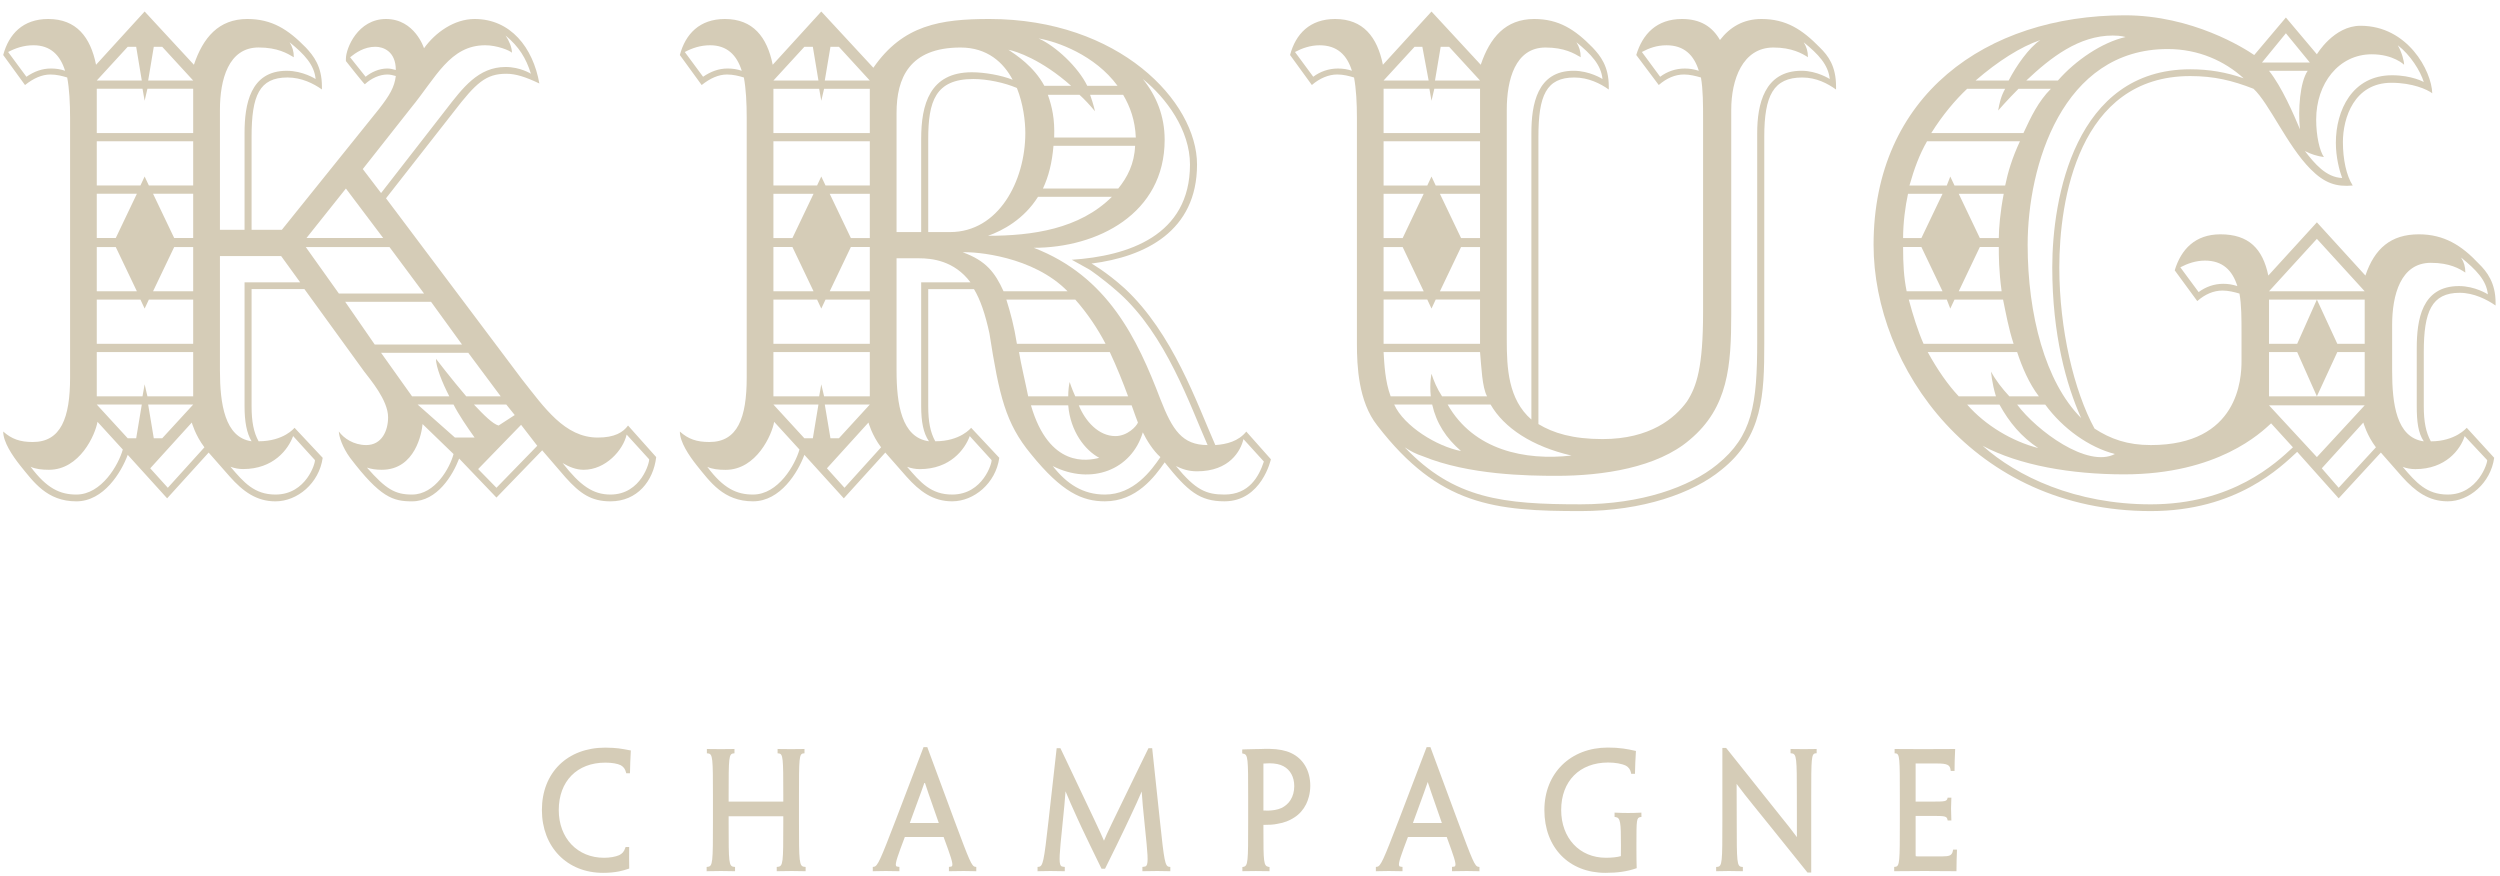 <svg width="117" height="41" viewBox="0 0 117 41" fill="none" xmlns="http://www.w3.org/2000/svg">
<path fill-rule="evenodd" clip-rule="evenodd" d="M28.944 35.023C28.807 35.008 28.591 34.989 28.327 34.989C26.553 34.989 25.361 36.159 25.361 37.908C25.361 39.638 26.537 40.849 28.221 40.849C28.511 40.849 28.742 40.827 28.974 40.781C29.118 40.752 29.288 40.704 29.412 40.66L29.447 40.647V40.603C29.442 40.363 29.441 40.027 29.445 39.698V39.641H29.277L29.265 39.679C29.202 39.872 29.113 39.952 28.98 40.021C28.804 40.098 28.537 40.144 28.269 40.144C27.021 40.144 26.15 39.224 26.15 37.911C26.15 36.563 27.005 35.691 28.329 35.691C28.631 35.691 28.904 35.737 29.054 35.814C29.184 35.889 29.257 35.988 29.297 36.146L29.308 36.188H29.482L29.484 36.131C29.491 35.791 29.5 35.541 29.52 35.175L29.524 35.122L29.477 35.114C29.32 35.08 29.095 35.044 28.944 35.023Z" fill="#D5CCB7"/>
<path fill-rule="evenodd" clip-rule="evenodd" d="M37.392 38.41V37.287C37.392 35.477 37.399 35.276 37.6 35.26L37.65 35.255V35.051L37.593 35.054C37.458 35.057 37.255 35.06 37.024 35.06C36.794 35.06 36.589 35.057 36.445 35.054L36.391 35.051V35.255L36.44 35.26C36.65 35.276 36.658 35.468 36.658 37.191V37.514H34.1V37.196C34.1 35.468 34.107 35.279 34.326 35.26L34.373 35.255V35.051L34.319 35.054C34.17 35.057 33.974 35.06 33.736 35.06C33.502 35.06 33.267 35.057 33.137 35.054L33.082 35.051V35.255L33.133 35.26C33.359 35.279 33.366 35.477 33.366 37.287V38.41C33.366 40.367 33.359 40.546 33.119 40.567L33.071 40.573V40.775L33.125 40.772C33.258 40.769 33.498 40.763 33.739 40.763C33.975 40.763 34.174 40.769 34.347 40.772H34.4V40.573L34.352 40.567C34.107 40.546 34.1 40.378 34.1 38.553V38.201H36.658V38.553C36.658 40.378 36.65 40.546 36.399 40.567L36.351 40.573V40.772H36.403C36.589 40.769 36.807 40.763 37.053 40.763C37.286 40.763 37.492 40.769 37.648 40.772H37.703V40.573L37.652 40.567C37.399 40.546 37.392 40.367 37.392 38.41Z" fill="#D5CCB7"/>
<path fill-rule="evenodd" clip-rule="evenodd" d="M42.579 38.516L42.725 38.114C43.081 37.146 43.211 36.79 43.274 36.599C43.341 36.817 43.487 37.236 43.935 38.516H42.579ZM44.662 38.387L43.411 35.004L43.399 34.965H43.222L41.918 38.381C41.2 40.25 41.071 40.55 40.894 40.566L40.846 40.572V40.775L40.9 40.772C41.019 40.769 41.2 40.763 41.45 40.763C41.663 40.763 41.865 40.769 42.036 40.772H42.092V40.569L42.041 40.566C41.967 40.56 41.947 40.544 41.937 40.526C41.875 40.421 42.033 40.004 42.346 39.172H44.163L44.175 39.21C44.472 40.02 44.62 40.427 44.558 40.526C44.55 40.544 44.532 40.56 44.459 40.566L44.41 40.569V40.772H44.463C44.635 40.769 44.867 40.763 45.099 40.763C45.376 40.763 45.544 40.769 45.635 40.772L45.69 40.775V40.572L45.643 40.566C45.474 40.547 45.376 40.301 44.662 38.387Z" fill="#D5CCB7"/>
<path fill-rule="evenodd" clip-rule="evenodd" d="M54.283 38.405L53.922 35.015H53.748L53.097 36.349C52.014 38.576 51.812 38.989 51.666 39.345C51.493 38.941 51.279 38.491 49.893 35.572L49.627 35.015H49.452L49.072 38.402C48.854 40.343 48.811 40.547 48.607 40.567L48.557 40.572V40.775L48.612 40.772C48.747 40.769 48.922 40.763 49.154 40.763C49.379 40.763 49.611 40.769 49.775 40.772H49.832V40.572L49.782 40.567C49.712 40.561 49.672 40.547 49.645 40.512C49.544 40.379 49.59 39.9 49.708 38.747C49.799 37.844 49.844 37.401 49.867 37.034C50.025 37.425 50.195 37.796 50.432 38.321L50.607 38.701C50.825 39.166 51.144 39.822 51.537 40.627L51.552 40.658H51.714L51.73 40.629C52.14 39.801 52.447 39.175 52.665 38.713L52.914 38.185C53.125 37.733 53.277 37.41 53.431 37.042C53.453 37.413 53.495 37.859 53.586 38.744L53.589 38.77C53.706 39.909 53.755 40.382 53.652 40.512C53.626 40.547 53.584 40.561 53.512 40.567L53.464 40.572V40.772H53.517C53.686 40.769 53.916 40.763 54.162 40.763C54.377 40.763 54.567 40.769 54.715 40.772H54.771V40.572L54.722 40.567C54.523 40.55 54.484 40.304 54.283 38.405Z" fill="#D5CCB7"/>
<path fill-rule="evenodd" clip-rule="evenodd" d="M60.394 37.445C60.303 37.594 60.147 37.73 59.978 37.813C59.776 37.907 59.535 37.93 59.366 37.936C59.285 37.936 59.199 37.936 59.128 37.933V35.734C59.224 35.728 59.329 35.722 59.406 35.722C59.672 35.722 59.904 35.769 60.062 35.857C60.385 36.025 60.571 36.363 60.571 36.788C60.571 37.04 60.511 37.259 60.394 37.445ZM60.418 35.24C60.171 35.123 59.826 35.054 59.439 35.048C59.295 35.042 59.141 35.048 58.99 35.054C58.918 35.054 58.844 35.057 58.772 35.057C58.617 35.06 58.457 35.066 58.295 35.069L58.136 35.075V35.26L58.181 35.269C58.409 35.312 58.414 35.48 58.414 37.288V38.473C58.414 40.349 58.409 40.526 58.188 40.57L58.143 40.578V40.771H58.196C58.359 40.769 58.532 40.764 58.771 40.764C58.989 40.764 59.169 40.769 59.358 40.771H59.414V40.575L59.369 40.57C59.136 40.526 59.128 40.355 59.128 38.811V38.604H59.167C59.365 38.604 59.593 38.599 59.794 38.553C60.088 38.508 60.362 38.401 60.579 38.254C60.806 38.11 60.998 37.894 61.125 37.639C61.214 37.456 61.321 37.157 61.321 36.774C61.321 36.066 60.992 35.506 60.418 35.24Z" fill="#D5CCB7"/>
<path fill-rule="evenodd" clip-rule="evenodd" d="M66.124 38.516L66.231 38.225C66.622 37.156 66.754 36.793 66.818 36.597C66.888 36.817 67.032 37.236 67.479 38.516H66.124ZM68.209 38.387L66.957 35.003L66.944 34.965H66.767L65.463 38.381C64.744 40.25 64.618 40.55 64.438 40.566L64.39 40.572V40.775L64.447 40.772C64.565 40.769 64.744 40.763 64.994 40.763C65.208 40.763 65.411 40.769 65.582 40.772H65.637V40.569L65.588 40.566C65.514 40.56 65.492 40.544 65.484 40.526C65.419 40.421 65.578 40.004 65.891 39.172H67.71L67.718 39.202C68.016 40.017 68.165 40.427 68.103 40.526C68.095 40.544 68.077 40.56 68.005 40.566L67.954 40.569V40.772H68.01C68.182 40.769 68.412 40.763 68.645 40.763C68.924 40.763 69.09 40.769 69.181 40.772L69.238 40.775V40.572L69.188 40.566C69.022 40.547 68.921 40.301 68.209 38.387Z" fill="#D5CCB7"/>
<path fill-rule="evenodd" clip-rule="evenodd" d="M76.762 38.033C76.588 38.042 76.411 38.048 76.194 38.048C75.993 38.048 75.79 38.042 75.618 38.033L75.562 38.03V38.233L75.61 38.239C75.838 38.267 75.86 38.495 75.86 39.552C75.86 39.678 75.86 39.89 75.857 40.067C75.669 40.118 75.439 40.143 75.155 40.143C73.923 40.143 73.063 39.223 73.063 37.907C73.063 36.556 73.928 35.686 75.261 35.686C75.589 35.686 75.899 35.74 76.093 35.834C76.223 35.908 76.299 36.014 76.332 36.169L76.338 36.214H76.518V36.16C76.526 35.803 76.534 35.597 76.559 35.192L76.562 35.145L76.515 35.135C76.349 35.094 76.144 35.057 75.961 35.031C75.736 35 75.511 34.986 75.248 34.986C73.499 34.986 72.277 36.188 72.277 37.91C72.277 39.666 73.426 40.849 75.135 40.849C75.702 40.849 76.141 40.786 76.559 40.643L76.599 40.629L76.596 40.586C76.591 40.433 76.585 40.127 76.585 39.769V39.487C76.585 38.369 76.591 38.264 76.773 38.239L76.821 38.23L76.816 38.03L76.762 38.033Z" fill="#D5CCB7"/>
<path fill-rule="evenodd" clip-rule="evenodd" d="M84.416 35.06C84.213 35.06 84.006 35.057 83.851 35.054L83.798 35.051V35.252L83.846 35.257C84.085 35.276 84.093 35.474 84.093 37.277C84.093 38.524 84.095 38.916 84.095 39.178C83.827 38.815 83.632 38.569 83.353 38.227C82.887 37.645 82.123 36.688 80.838 35.072L80.781 35.003H80.607V38.404C80.607 40.369 80.602 40.549 80.366 40.57L80.315 40.574V40.772H80.371C80.529 40.769 80.676 40.763 80.912 40.763C81.131 40.763 81.333 40.769 81.513 40.772H81.566V40.574L81.518 40.57C81.285 40.546 81.279 40.369 81.279 38.43C81.279 37.31 81.277 36.933 81.274 36.687C81.552 37.062 81.754 37.313 82.022 37.645L82.056 37.688C82.249 37.925 82.485 38.218 82.785 38.59C83.227 39.144 83.809 39.863 84.574 40.815L84.591 40.834H84.765V37.296C84.765 35.477 84.77 35.276 84.971 35.255L85.019 35.252V35.051L84.965 35.054C84.818 35.057 84.644 35.06 84.416 35.06Z" fill="#D5CCB7"/>
<path fill-rule="evenodd" clip-rule="evenodd" d="M91.397 39.807C91.355 40.049 91.218 40.076 90.902 40.079C90.571 40.08 90.231 40.08 89.736 40.079C89.688 40.076 89.661 40.073 89.655 40.067C89.651 40.055 89.651 39.989 89.651 39.963V38.185H90.534C91.027 38.185 91.108 38.207 91.141 38.353L91.15 38.398H91.325L91.322 38.339C91.314 38.167 91.309 38.012 91.309 37.838C91.309 37.7 91.314 37.559 91.322 37.388L91.325 37.331H91.15L91.141 37.37C91.105 37.502 91.001 37.514 90.521 37.514H89.651V35.731H90.647C91.127 35.731 91.257 35.794 91.287 36.031L91.293 36.079H91.473V36.025C91.475 35.746 91.482 35.449 91.499 35.114L91.501 35.054H91.445C91.089 35.057 90.521 35.06 89.98 35.06C89.433 35.06 88.965 35.057 88.721 35.054H88.668V35.255L88.716 35.258C88.909 35.277 88.913 35.477 88.913 37.287V38.41C88.913 40.334 88.909 40.547 88.696 40.567L88.648 40.571V40.772H88.705C88.935 40.769 89.444 40.763 90.053 40.763C90.559 40.763 91.102 40.769 91.51 40.772H91.563V40.715C91.563 40.409 91.574 40.083 91.585 39.821V39.761H91.405L91.397 39.807Z" fill="#D5CCB7"/>
<path fill-rule="evenodd" clip-rule="evenodd" d="M28.57 23.145C27.746 23.145 27.153 22.723 26.329 21.671C26.625 21.845 26.954 21.986 27.318 21.986C28.338 21.986 29.161 21.075 29.327 20.338L30.379 21.494C30.412 21.6 30.017 23.145 28.57 23.145ZM23.234 22.828L22.377 21.952L24.387 19.882L25.144 20.863L23.234 22.828ZM21.291 20.478L19.546 18.933H21.226C21.455 19.39 21.883 20.02 22.212 20.478H21.291ZM19.283 23.145C18.493 23.145 18.065 22.9 17.173 21.883C17.372 21.952 17.605 21.986 17.866 21.986C19.447 21.986 19.744 20.233 19.776 19.846L21.226 21.249C21.06 21.883 20.369 23.145 19.283 23.145ZM17.834 16.511H21.915L23.432 18.547H21.819C21.128 17.739 20.402 16.79 20.402 16.79C20.402 17.176 20.7 17.916 21.027 18.547H19.283L17.834 16.511ZM16.155 14.125H20.173L21.623 16.125H17.538L16.155 14.125ZM14.31 11.562H18.228L19.844 13.736H15.858L14.31 11.562ZM16.188 8.823L17.933 11.139H14.343L16.188 8.823ZM19.25 5.031C20.402 3.626 21.06 2.118 22.708 2.118C23.267 2.118 23.86 2.363 23.959 2.468C23.959 2.222 23.827 1.908 23.662 1.662C24.288 2.189 24.617 2.714 24.847 3.452C24.847 3.452 24.355 3.135 23.662 3.135C22.377 3.135 21.654 4.119 20.863 5.138L17.834 9.035L16.978 7.912L19.25 5.031ZM18.129 3.206C17.735 3.206 17.372 3.38 17.111 3.592L16.384 2.68C16.648 2.468 17.044 2.189 17.569 2.189C17.933 2.189 18.524 2.399 18.524 3.275C18.394 3.241 18.262 3.206 18.129 3.206ZM24.09 19.424L23.333 19.915C23.068 19.846 22.64 19.424 22.181 18.933H23.695L24.09 19.424ZM11.445 13.212V19.001C11.445 19.741 11.544 20.266 11.774 20.652C10.522 20.478 10.293 18.896 10.293 17.353V11.983H13.157L14.047 13.212H11.445ZM13.718 20.407L14.738 21.531C14.771 21.638 14.343 23.145 12.893 23.145C11.906 23.145 11.411 22.582 10.787 21.845C10.984 21.917 11.182 21.952 11.378 21.952C12.795 21.952 13.486 21.038 13.718 20.407ZM10.293 5.138C10.293 3.733 10.688 2.222 12.102 2.222C12.994 2.222 13.453 2.503 13.751 2.68C13.751 2.399 13.684 2.189 13.553 1.978C14.246 2.54 14.707 3.031 14.771 3.698C14.771 3.698 14.179 3.313 13.42 3.313C11.708 3.313 11.445 4.892 11.445 6.227V10.754H10.293V5.138ZM7.854 22.828L7.031 21.917L8.976 19.775C8.976 19.775 9.139 20.373 9.567 20.934L7.854 22.828ZM9.041 18.933L7.591 20.512H7.197L6.934 18.933H9.041ZM6.769 17.985L6.67 18.547H4.529V16.476H9.041V18.547H6.899L6.769 17.985ZM6.373 20.512H5.978L4.529 18.933H6.636L6.373 20.512ZM3.573 23.145C2.817 23.145 2.192 22.866 1.433 21.845C1.664 21.952 1.961 21.986 2.291 21.986C3.739 21.986 4.463 20.338 4.562 19.741L5.747 21.038C5.55 21.743 4.761 23.145 3.573 23.145ZM4.529 14.02H6.572L6.769 14.441L6.967 14.02H9.041V16.09H4.529V14.02ZM4.529 11.562H5.418L6.406 13.632H4.529V11.562ZM4.529 9.068H6.406L5.418 11.139H4.529V9.068ZM9.041 11.562V13.632H7.163L8.152 11.562H9.041ZM8.152 11.139L7.163 9.068H9.041V11.139H8.152ZM4.529 6.61H9.041V8.681H6.967L6.769 8.261L6.572 8.681H4.529V6.61ZM4.529 4.154H6.67L6.769 4.715L6.899 4.154H9.041V6.227H4.529V4.154ZM5.978 2.189H6.373L6.636 3.768H4.529L5.978 2.189ZM7.197 2.189H7.591L9.041 3.768H6.934L7.197 2.189ZM2.388 3.206C1.961 3.206 1.599 3.347 1.236 3.592L0.38 2.434C0.709 2.259 1.106 2.118 1.566 2.118C2.357 2.118 2.817 2.575 3.046 3.313C2.85 3.241 2.619 3.206 2.388 3.206ZM27.975 20.478C26.427 20.478 25.473 19.073 24.419 17.739L18.065 9.28L21.226 5.243C22.28 3.873 22.741 3.452 23.695 3.452C24.123 3.452 24.585 3.592 25.242 3.908C24.945 2.222 23.893 0.889 22.212 0.889C21.258 0.889 20.369 1.522 19.844 2.259C19.844 2.259 19.414 0.889 18.065 0.889C16.747 0.889 16.188 2.259 16.188 2.752V2.857C16.188 2.857 17.044 3.943 17.074 3.943C17.372 3.664 17.768 3.487 18.129 3.487C18.262 3.487 18.394 3.521 18.524 3.557C18.46 4.085 18.228 4.471 17.735 5.103L13.191 10.754H11.774V6.401C11.774 4.471 12.138 3.626 13.453 3.626C14.111 3.626 14.672 3.908 15.066 4.187V4.049C15.066 3.101 14.672 2.608 14.31 2.222C13.486 1.38 12.729 0.889 11.575 0.889C10.227 0.889 9.503 1.767 9.075 3.031L6.769 0.538L4.495 3.031C4.234 1.732 3.573 0.889 2.256 0.889C1.073 0.889 0.413 1.591 0.15 2.575L1.171 3.98C1.566 3.664 1.961 3.487 2.357 3.487C2.653 3.487 2.915 3.557 3.145 3.626C3.245 4.154 3.28 4.822 3.28 5.522V17.668C3.28 19.564 2.85 20.686 1.532 20.686C0.938 20.686 0.545 20.547 0.15 20.195C0.15 20.686 0.577 21.32 0.938 21.777C1.566 22.549 2.192 23.463 3.573 23.463C4.86 23.463 5.681 22.091 5.978 21.287L7.822 23.322L9.765 21.18C9.765 21.18 10.227 21.706 10.752 22.303C11.378 23.005 12.003 23.463 12.893 23.463C13.914 23.463 14.936 22.617 15.102 21.426L13.784 20.02C13.784 20.02 13.289 20.652 12.102 20.652C11.872 20.233 11.774 19.741 11.774 19.001V13.528H14.246L17.044 17.387C17.307 17.739 18.163 18.722 18.163 19.529C18.163 20.161 17.866 20.829 17.141 20.829C16.55 20.829 16.088 20.512 15.858 20.195C15.858 20.407 16.022 20.934 16.384 21.426C17.8 23.286 18.394 23.463 19.283 23.463C20.469 23.463 21.193 22.231 21.488 21.461L23.234 23.286L25.374 21.075L26.462 22.337C27.153 23.112 27.68 23.463 28.57 23.463C29.82 23.463 30.579 22.514 30.71 21.392L29.392 19.915C29.161 20.233 28.766 20.478 27.975 20.478Z" fill="#D5CCB7"/>
<path fill-rule="evenodd" clip-rule="evenodd" d="M57.305 23.145C56.449 23.145 55.956 22.933 55.034 21.812C55.33 21.955 55.626 22.057 56.021 22.057C57.536 22.057 58.062 21.108 58.194 20.55L59.149 21.6C58.918 22.303 58.459 23.145 57.305 23.145ZM54.308 18.687C53.222 15.844 51.839 12.93 48.38 11.597C51.344 11.597 54.506 10.016 54.506 6.542C54.506 5.417 54.111 4.471 53.484 3.698C54.573 4.576 55.691 6.084 55.691 7.7C55.691 11.035 52.794 11.983 50.159 12.157L50.983 12.614C50.983 12.614 51.575 13.002 52.365 13.702C54.573 15.67 55.691 18.968 56.515 20.829C55.33 20.829 54.869 20.127 54.308 18.687ZM51.708 23.145C50.686 23.145 49.929 22.654 49.269 21.812C51.082 22.723 52.96 21.989 53.484 20.233C53.65 20.583 53.978 21.108 54.308 21.392C53.88 22.022 53.056 23.145 51.708 23.145ZM48.248 18.968H49.993C50.092 20.197 50.786 21.075 51.444 21.426C50.916 21.566 49.104 21.917 48.248 18.968ZM52.96 18.968C53.09 19.352 53.255 19.775 53.255 19.775C53.19 19.952 52.761 20.409 52.2 20.409C51.41 20.409 50.786 19.706 50.488 18.968H52.96ZM48.118 18.547C47.985 17.878 47.787 17.074 47.69 16.476H51.938C52.267 17.176 52.563 17.916 52.794 18.547H50.322C50.159 18.196 50.06 17.878 50.06 17.878C50.027 18.022 49.993 18.267 49.993 18.547H48.118ZM47.097 14.02H50.322C50.883 14.651 51.377 15.388 51.74 16.09H47.591C47.457 15.249 47.294 14.651 47.097 14.02ZM45.054 11.807C45.648 11.774 48.349 11.983 49.962 13.632H46.966C46.569 12.756 46.142 12.195 45.054 11.807ZM43.111 13.212V19.004C43.111 19.741 43.212 20.266 43.475 20.652C42.188 20.478 41.959 18.899 41.959 17.353V12.088H43.013C43.607 12.088 44.66 12.195 45.417 13.212H43.111ZM45.384 20.409L46.405 21.531C46.439 21.638 46.011 23.145 44.561 23.145C43.571 23.145 43.08 22.582 42.453 21.848C42.651 21.917 42.849 21.955 43.046 21.955C44.463 21.955 45.153 21.038 45.384 20.409ZM41.959 5.277C41.959 3.664 42.552 2.224 44.956 2.224C46.206 2.224 46.966 2.926 47.392 3.733C46.867 3.521 46.074 3.382 45.484 3.382C43.507 3.382 43.111 4.892 43.111 6.507V10.861H41.959V5.277ZM50.127 4.015H48.875C48.38 3.101 47.557 2.575 47.196 2.329C47.557 2.399 48.743 2.785 50.127 4.015ZM52.3 4.015H50.883C50.457 3.136 49.401 2.153 48.61 1.801C49.466 1.941 51.245 2.575 52.3 4.015ZM48.809 8.824C49.073 8.261 49.236 7.63 49.303 6.822H53.123C53.09 7.665 52.761 8.298 52.333 8.824H48.809ZM44.463 10.861H43.441V6.507C43.441 4.75 43.77 3.698 45.549 3.698C46.206 3.698 47.03 3.873 47.591 4.119C47.886 4.856 47.985 5.664 47.985 6.227C47.985 8.473 46.733 10.861 44.463 10.861ZM48.579 9.21H52.037C50.52 10.721 48.314 11.035 46.242 11.035C46.931 10.789 47.92 10.261 48.579 9.21ZM53.156 6.435H49.335C49.368 5.56 49.236 4.997 49.04 4.436H50.52C50.753 4.645 51.016 4.927 51.245 5.208C51.245 5.208 51.181 4.892 51.016 4.436H52.563C52.893 4.997 53.123 5.629 53.156 6.435ZM39.522 22.828L38.7 21.917L40.644 19.775C40.644 19.775 40.807 20.373 41.235 20.934L39.522 22.828ZM40.707 18.933L39.26 20.512H38.865L38.6 18.933H40.707ZM38.436 17.985L38.337 18.547H36.196V16.476H40.707V18.547H38.567L38.436 17.985ZM38.041 20.512H37.645L36.196 18.933H38.303L38.041 20.512ZM35.241 23.145C34.483 23.145 33.857 22.866 33.101 21.848C33.33 21.955 33.628 21.989 33.957 21.989C35.406 21.989 36.131 20.338 36.23 19.741L37.415 21.038C37.216 21.743 36.428 23.145 35.241 23.145ZM36.196 14.02H38.239L38.436 14.441L38.635 14.02H40.707V16.09H36.196V14.02ZM36.196 11.561H37.086L38.074 13.632H36.196V11.561ZM36.196 9.07H38.074L37.086 11.14H36.196V9.07ZM40.707 11.561V13.632H38.831L39.82 11.561H40.707ZM39.82 11.14L38.831 9.07H40.707V11.14H39.82ZM36.196 6.61H40.707V8.681H38.635L38.436 8.261L38.239 8.681H36.196V6.61ZM36.196 4.155H38.337L38.436 4.715L38.567 4.155H40.707V6.227H36.196V4.155ZM37.645 2.19H38.041L38.303 3.769H36.196L37.645 2.19ZM38.865 2.19H39.26L40.707 3.769H38.6L38.865 2.19ZM34.056 3.206C33.628 3.206 33.267 3.347 32.904 3.592L32.048 2.434C32.376 2.259 32.772 2.118 33.233 2.118C34.023 2.118 34.483 2.575 34.714 3.313C34.517 3.243 34.286 3.206 34.056 3.206ZM59.478 21.494L58.326 20.197C57.964 20.652 57.404 20.793 56.877 20.829C56.021 18.899 54.901 15.599 52.629 13.492C51.773 12.72 51.082 12.334 51.082 12.334C53.584 12.019 56.021 10.826 56.021 7.7C56.021 4.75 52.365 0.889 46.305 0.889C44 0.889 42.256 1.172 40.873 3.171L38.436 0.539L36.163 3.031C35.901 1.732 35.241 0.889 33.924 0.889C32.74 0.889 32.079 1.592 31.817 2.575L32.838 3.98C33.233 3.664 33.628 3.487 34.023 3.487C34.319 3.487 34.584 3.557 34.813 3.626C34.912 4.155 34.946 4.822 34.946 5.522V17.668C34.946 19.564 34.517 20.686 33.2 20.686C32.606 20.686 32.212 20.55 31.817 20.197C31.817 20.686 32.244 21.32 32.606 21.777C33.233 22.549 33.857 23.462 35.241 23.462C36.528 23.462 37.348 22.094 37.645 21.287L39.49 23.322L41.433 21.18C41.433 21.18 41.894 21.706 42.42 22.303C43.046 23.005 43.671 23.462 44.561 23.462C45.582 23.462 46.601 22.617 46.767 21.426L45.449 20.02C45.449 20.02 44.956 20.652 43.77 20.652C43.539 20.233 43.441 19.741 43.441 19.004V13.53H45.582C45.877 14.02 46.107 14.686 46.305 15.599C46.767 18.547 47.063 19.813 48.248 21.249C49.698 23.04 50.654 23.462 51.708 23.462C53.19 23.462 54.045 22.303 54.506 21.638C55.592 23.005 56.153 23.462 57.305 23.462C59.05 23.462 59.478 21.494 59.478 21.494Z" fill="#D5CCB7"/>
<path fill-rule="evenodd" clip-rule="evenodd" d="M84.314 3.312C82.568 3.312 82.237 4.891 82.237 6.226V15.984C82.237 18.933 82.01 20.409 80.362 21.742C79.077 22.794 76.807 23.602 73.976 23.602C70.351 23.602 68.048 23.357 65.743 20.935C66.005 21.109 66.269 21.249 66.598 21.355C68.739 22.231 71.503 22.269 72.854 22.269C75.028 22.269 77.563 21.883 79.077 20.584C80.888 19.072 81.022 17.108 81.022 14.685V5.137C81.022 3.732 81.549 2.224 82.996 2.224C83.853 2.224 84.346 2.504 84.612 2.679C84.612 2.398 84.544 2.189 84.413 1.979C85.104 2.54 85.565 3.031 85.632 3.698C85.632 3.698 85.04 3.312 84.314 3.312ZM65.248 18.933H67.026C67.225 19.812 67.683 20.512 68.377 21.109C67.256 20.897 65.709 19.952 65.248 18.933ZM64.752 16.477H69.266C69.33 17.176 69.363 18.125 69.594 18.547H67.487C67.256 18.196 67.093 17.81 66.994 17.493C66.994 17.493 66.896 17.916 66.96 18.547H65.082C64.819 17.844 64.787 17.04 64.752 16.477ZM64.752 14.019H66.797L66.994 14.44L67.191 14.019H69.266V16.089H64.752V14.019ZM64.752 11.562H65.645L66.629 13.633H64.752V11.562ZM64.752 9.07H66.629L65.645 11.141H64.752V9.07ZM69.266 11.562V13.633H67.388L68.377 11.562H69.266ZM68.377 11.141L67.388 9.07H69.266V11.141H68.377ZM64.752 6.611H69.266V8.682H67.191L66.994 8.262L66.797 8.682H64.752V6.611ZM64.752 4.154H66.896L66.994 4.716L67.126 4.154H69.266V6.226H64.752V4.154ZM66.202 2.189H66.566L66.86 3.768H64.752L66.202 2.189ZM67.424 2.189H67.817L69.266 3.768H67.158L67.424 2.189ZM73.547 21.32C71.371 21.565 68.968 21.074 67.75 18.933H69.76C70.386 20.021 71.702 20.897 73.547 21.32ZM70.517 5.137C70.517 3.732 70.912 2.224 72.329 2.224C73.218 2.224 73.678 2.504 73.976 2.679C73.976 2.398 73.909 2.189 73.777 1.979C74.468 2.54 74.929 3.031 74.997 3.698C74.997 3.698 74.401 3.312 73.644 3.312C71.935 3.312 71.669 4.891 71.669 6.226V19.635C70.581 18.688 70.517 17.214 70.517 15.915V5.137ZM62.615 3.207C62.185 3.207 61.789 3.346 61.46 3.592L60.605 2.433C60.934 2.258 61.328 2.119 61.757 2.119C62.579 2.119 63.04 2.574 63.27 3.312C63.076 3.242 62.845 3.207 62.615 3.207ZM78.847 3.207C78.42 3.207 78.024 3.346 77.695 3.592L76.84 2.433C77.166 2.258 77.531 2.119 77.992 2.119C78.814 2.119 79.275 2.574 79.505 3.312C79.275 3.242 79.077 3.207 78.847 3.207ZM82.436 0.889C81.582 0.889 80.955 1.274 80.494 1.873C80.132 1.24 79.572 0.889 78.718 0.889C77.531 0.889 76.872 1.591 76.577 2.574L77.63 3.979C77.992 3.663 78.389 3.486 78.814 3.486C79.077 3.486 79.373 3.558 79.604 3.627C79.704 4.19 79.704 4.891 79.704 5.628V14.615C79.704 17.176 79.406 18.09 78.948 18.793C78.389 19.564 77.234 20.549 74.997 20.549C73.611 20.549 72.689 20.267 71.998 19.847V6.4C71.998 4.47 72.363 3.627 73.678 3.627C74.335 3.627 74.898 3.909 75.291 4.19V4.049C75.291 3.1 74.898 2.61 74.533 2.224C73.711 1.381 72.953 0.889 71.801 0.889C70.451 0.889 69.727 1.767 69.299 3.031L66.994 0.54L64.72 3.031C64.457 1.733 63.798 0.889 62.483 0.889C61.297 0.889 60.637 1.591 60.375 2.574L61.395 3.979C61.757 3.663 62.185 3.486 62.579 3.486C62.877 3.486 63.139 3.558 63.369 3.627C63.469 4.154 63.504 4.821 63.504 5.523V16.089C63.504 17.108 63.568 18.793 64.457 19.914C67.356 23.674 69.957 23.919 73.976 23.919C76.872 23.919 79.243 23.077 80.561 21.988C82.504 20.444 82.568 18.442 82.568 16.089V6.4C82.568 4.47 82.996 3.627 84.346 3.627C85.005 3.627 85.534 3.909 85.927 4.19V4.049C85.927 3.1 85.565 2.61 85.169 2.224C84.346 1.381 83.591 0.889 82.436 0.889Z" fill="#D5CCB7"/>
<path fill-rule="evenodd" clip-rule="evenodd" d="M113.433 20.655C112.149 20.478 111.952 18.899 111.952 17.353V15.214C111.952 13.809 112.348 12.3 113.763 12.3C114.653 12.3 115.114 12.58 115.378 12.757C115.378 12.475 115.311 12.265 115.179 12.053C115.871 12.616 116.365 13.108 116.432 13.775C116.432 13.775 115.836 13.388 115.081 13.388C113.335 13.388 113.104 14.967 113.104 16.3V19.004C113.104 19.741 113.171 20.269 113.433 20.655ZM115.347 20.409L116.399 21.532C116.432 21.637 115.971 23.145 114.553 23.145C113.568 23.145 113.071 22.585 112.447 21.848C112.61 21.917 112.841 21.955 113.04 21.955C114.454 21.955 115.148 21.041 115.347 20.409ZM109.45 22.828L108.66 21.917L110.604 19.775C110.604 19.775 110.768 20.373 111.193 20.934L109.45 22.828ZM106.19 18.97H110.668L108.43 21.392L106.19 18.97ZM100.658 23.603C97.134 23.603 94.402 22.306 92.789 20.864C94.501 21.778 96.937 22.2 99.406 22.2C103.818 22.2 105.828 20.232 106.288 19.813L107.309 20.934C106.519 21.671 104.478 23.603 100.658 23.603ZM93.576 18.935C94.037 19.775 94.601 20.443 95.388 20.969C94.171 20.655 92.92 19.915 92.063 18.935H93.576ZM90.217 16.477H94.402C94.632 17.179 94.961 17.95 95.419 18.548H94.037C93.708 18.195 93.381 17.776 93.182 17.391C93.182 17.391 93.215 17.916 93.41 18.548H91.669C91.173 18.021 90.68 17.32 90.217 16.477ZM89.331 14.021H91.11L91.273 14.442L91.471 14.021H93.743C93.874 14.654 94.005 15.388 94.236 16.09H90.022C89.759 15.495 89.528 14.756 89.331 14.021ZM89.065 11.561H89.922L90.911 13.632H89.231C89.098 12.968 89.065 12.37 89.065 11.561ZM89.295 9.07H90.911L89.922 11.14H89.065C89.065 10.44 89.165 9.666 89.295 9.07ZM93.676 13.632H91.669L92.656 11.561H93.544C93.544 11.984 93.544 12.651 93.676 13.632ZM93.544 11.14H92.656L91.669 9.07H93.775C93.609 9.91 93.544 10.72 93.544 11.14ZM90.185 6.612H94.533C94.171 7.385 93.972 8.052 93.842 8.682H91.471L91.273 8.262L91.11 8.682H89.362C89.593 7.876 89.823 7.245 90.185 6.612ZM92.063 4.155H93.842C93.643 4.506 93.576 4.822 93.513 5.173C93.513 5.173 93.972 4.646 94.466 4.155H95.982C95.388 4.752 95.059 5.453 94.697 6.227H90.383C90.911 5.385 91.503 4.681 92.063 4.155ZM95.487 1.874C94.961 2.225 94.368 3.066 94.005 3.769H92.457C93.513 2.857 94.565 2.19 95.487 1.874ZM99.473 1.734C98.385 1.979 97.134 2.821 96.31 3.769H94.83C95.982 2.681 97.297 1.663 98.879 1.663C99.275 1.663 99.473 1.734 99.473 1.734ZM105.003 3.664C104.183 3.381 103.39 3.243 102.503 3.243C97.1 3.243 96.046 9.282 96.046 12.51C96.046 15.672 96.706 18.021 97.397 19.564C95.717 17.88 94.894 14.721 94.894 11.457C94.894 7.77 96.507 2.295 101.448 2.295C102.896 2.295 104.116 2.857 105.003 3.664ZM98.978 21.248C97.694 21.917 95.323 20.163 94.402 18.935H95.717C96.54 20.058 97.761 20.934 98.978 21.248ZM106.19 16.477H107.508L108.43 18.548L109.386 16.477H110.668V18.548H108.43H106.19V16.477ZM106.19 14.021H108.43H110.668V16.09H109.386L108.43 14.021L107.508 16.09H106.19V14.021ZM108.43 11.178L110.668 13.632H106.19L108.43 11.178ZM106.98 1.557L108.099 2.925H105.862L106.98 1.557ZM110.999 2.541C112.019 2.541 112.512 3.031 112.512 3.031C112.512 2.857 112.413 2.469 112.217 2.118C112.809 2.576 113.27 3.314 113.433 3.838C113.433 3.838 112.874 3.522 111.952 3.522C110.077 3.522 109.318 5.173 109.318 6.683C109.318 7.35 109.482 7.98 109.613 8.331C108.858 8.298 108.329 7.664 107.869 7.069C108.132 7.208 108.461 7.313 108.759 7.35C108.56 7.069 108.397 6.367 108.397 5.594C108.397 3.909 109.45 2.541 110.999 2.541ZM106.19 3.314H108C107.638 3.838 107.542 5.139 107.638 6.052C107.345 5.348 106.781 4.05 106.19 3.314ZM104.049 13.282C103.621 13.282 103.227 13.424 102.896 13.67L102.039 12.51C102.37 12.335 102.766 12.196 103.191 12.196C104.017 12.196 104.478 12.651 104.708 13.388C104.478 13.317 104.282 13.282 104.049 13.282ZM115.114 13.703C115.772 13.703 116.399 14.021 116.793 14.299V14.161C116.793 13.249 116.399 12.719 116.002 12.335C115.212 11.491 114.387 10.966 113.203 10.966C111.888 10.966 111.129 11.633 110.701 12.896L108.43 10.405L106.157 12.896C105.895 11.633 105.235 10.966 103.918 10.966C102.733 10.966 102.075 11.668 101.777 12.651L102.832 14.091C103.191 13.775 103.588 13.598 104.017 13.598C104.282 13.598 104.577 13.67 104.807 13.739C104.903 14.266 104.903 14.898 104.903 15.6V16.9C104.903 17.704 104.773 20.829 100.658 20.829C99.573 20.829 98.779 20.55 98.024 20.058C97.067 18.302 96.376 15.423 96.376 12.51C96.376 9.387 97.266 3.56 102.503 3.56C103.621 3.56 104.478 3.769 105.465 4.155C106.19 4.822 107.047 6.824 108.132 7.912C108.79 8.58 109.35 8.754 110.108 8.682C109.811 8.226 109.648 7.457 109.648 6.647C109.648 5.524 110.173 3.874 111.919 3.874C112.905 3.874 113.599 4.189 113.83 4.366C113.798 3.314 112.678 1.206 110.471 1.206C109.22 1.206 108.43 2.541 108.43 2.541L106.98 0.82L105.498 2.576C105.038 2.259 102.603 0.716 99.441 0.716C92.952 0.716 87.683 4.471 87.683 11.457C87.683 17.179 92.358 23.919 100.658 23.919C104.675 23.919 106.749 21.848 107.508 21.146L109.45 23.322L111.424 21.18C111.424 21.18 111.888 21.706 112.413 22.306C113.04 23.005 113.666 23.462 114.553 23.462C115.542 23.462 116.562 22.62 116.728 21.425L115.443 20.02C115.443 20.02 114.917 20.655 113.763 20.655C113.532 20.232 113.433 19.741 113.433 19.004V16.477C113.433 14.582 113.798 13.703 115.114 13.703Z" fill="#D5CCB7"/>
</svg>
